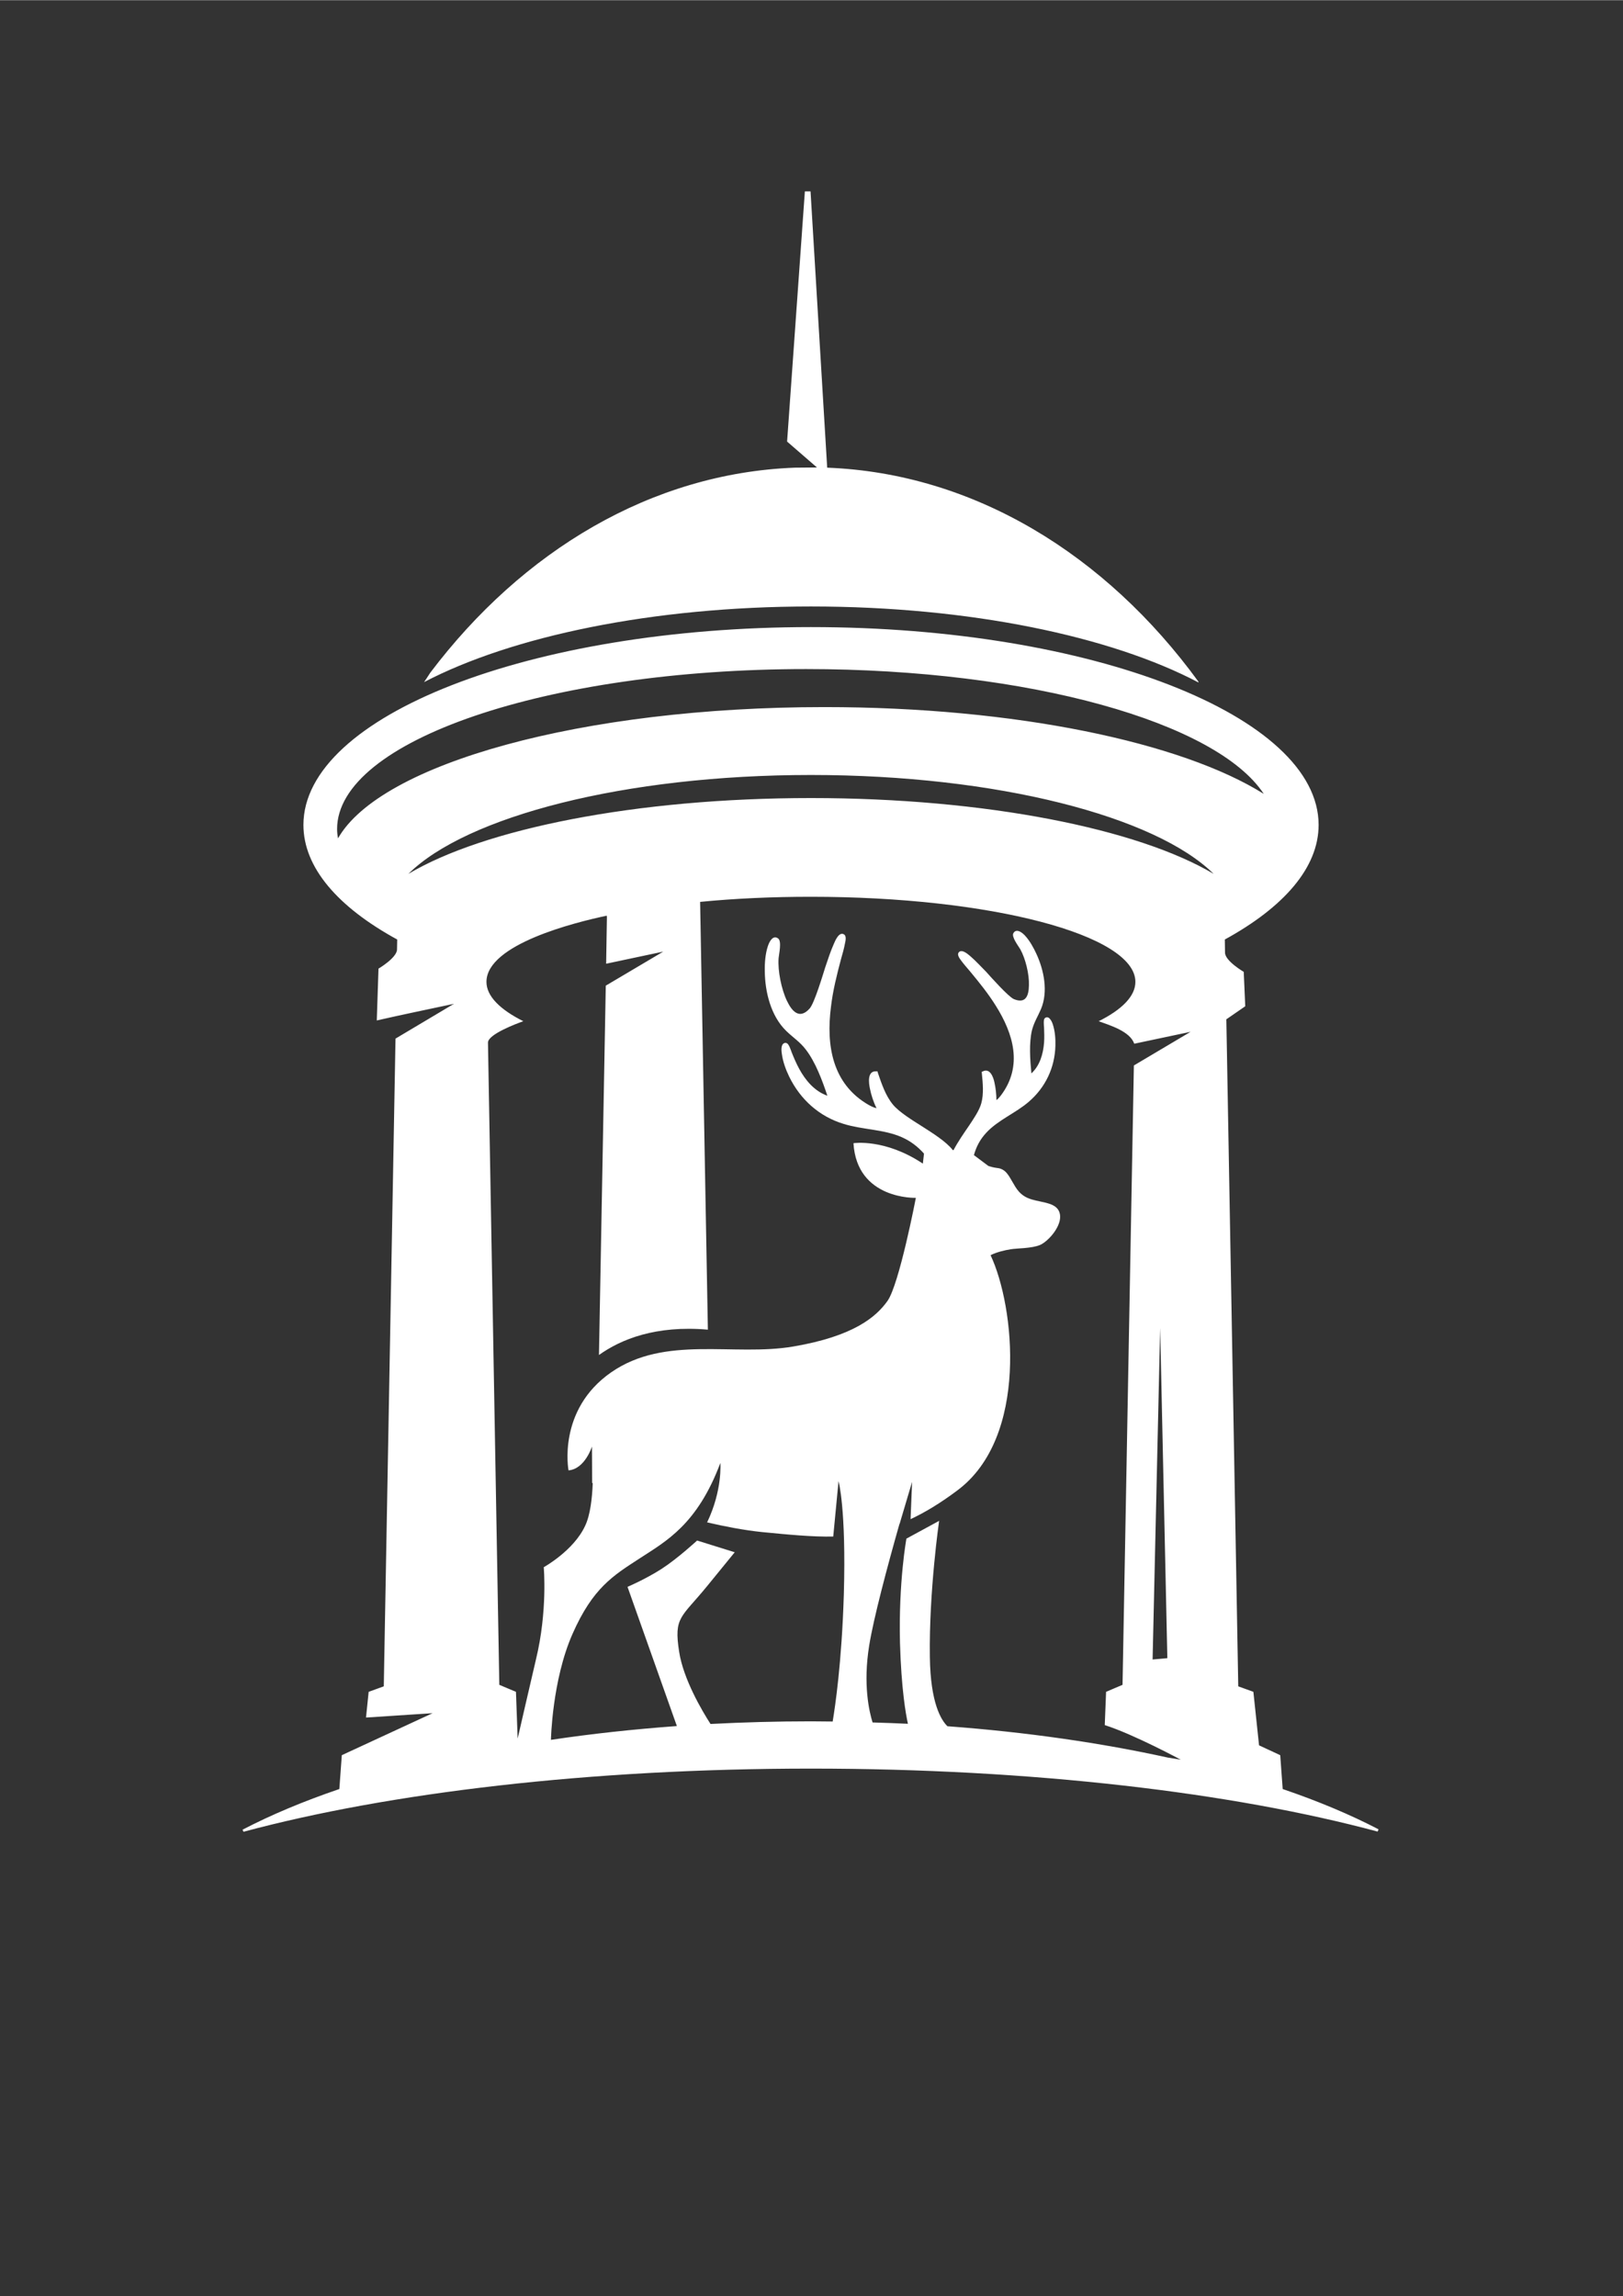 <?xml version="1.0" encoding="UTF-8"?> <svg xmlns="http://www.w3.org/2000/svg" xmlns:xlink="http://www.w3.org/1999/xlink" xmlns:xodm="http://www.corel.com/coreldraw/odm/2003" xml:space="preserve" width="2480px" height="3508px" version="1.1" style="shape-rendering:geometricPrecision; text-rendering:geometricPrecision; image-rendering:optimizeQuality; fill-rule:evenodd; clip-rule:evenodd" viewBox="0 0 2480 3507.43"><rect x="0" y="0" width="2480" height="3507.43" fill="#333333" stroke="none"/> <defs> <style type="text/css"> .fil0 {fill:white} </style> </defs> <g id="Слой_x0020_1">  <path class="fil0" d="M1239.12 957.75c428.48,0 775.76,135.51 775.76,302.22 0,65.29 -53.16,125.68 -143.3,175.08l0.29 20.23c0.28,12.71 28.6,29.18 28.6,29.18l2.31 52.58 -28.89 19.94 18.2 1019.04 23.11 8.38 8.67 81.76 32.36 15.03 3.76 51.72c54.31,18.49 103.72,39.29 146.48,61.54l-1.44 3.46c-221.32,-59.52 -527.58,-96.21 -865.91,-96.21 -338.91,0 -645.46,36.98 -867.06,96.5l-1.45 -3.18c43.34,-22.53 92.75,-43.33 147.93,-62.12l3.76 -51.71 138.68 -64.14 -101.7 6.64 4.05 -39.29 23.11 -8.38 17.91 -989.57 89.28 -53.16c-39.29,8.38 -78.59,16.47 -117.88,25.42l2.6 -79.16c0,0 28.03,-16.47 28.31,-29.18l0.29 -15.32c-90.43,-49.4 -143.3,-109.79 -143.3,-175.08 0,-166.71 346.99,-302.22 775.47,-302.22l0 0zm592.01 83.21l0.29 1.45c-133.78,-70.5 -349.31,-116.15 -592.3,-116.15 -242.41,0 -457.37,45.65 -591.14,115.57 3.18,-4.63 6.36,-9.54 9.53,-14.45 140.71,-186.07 337.76,-304.81 556.76,-313.19l34.09 -0.29 -45.65 -39.58 27.16 -382.25 8.67 0 25.43 422.12c224.49,8.67 425.87,132.9 567.16,326.77l0 0zm-592.01 142.73c284.59,0 526.42,63.28 615.41,151.11 -115.57,-68.77 -347.58,-115.86 -615.41,-115.86 -267.54,0 -499.84,47.09 -615.12,115.86 88.7,-87.83 330.53,-151.11 615.12,-151.11zm-7.22 -161.8c341.51,0 627.25,81.48 699.19,190.69 -125.68,-78.87 -379.35,-132.61 -671.46,-132.61 -370.4,0 -678.39,86.38 -743.11,200.51 -0.87,-4.62 -1.44,-9.24 -1.44,-14.16 0,-134.93 320.99,-244.43 716.82,-244.43zm-327.06 1243.24l0.86 0.58c-0.86,23.12 -3.75,48.54 -11.56,65.01 -17.62,38.14 -63.27,63.27 -63.27,63.27 0,0 6.07,66.75 -11.85,140.71 -12.42,53.45 -23.11,99.39 -28.02,121.06l-2.6 -71.36 -25.43 -10.69 -17.33 -981.19c0,-12.72 44.2,-29.18 54.02,-32.65 -35.82,-17.91 -56.34,-38.43 -56.34,-60.1 0,-57.78 137.24,-91.3 183.76,-101.12l0.29 2.02 -1.16 71.37 87.26 -18.5 -87.83 52.01 -10.4 564.27c33.51,-23.98 86.67,-45.65 166.42,-38.72l-11.85 -653.54c52.87,-5.2 109.79,-7.8 169.31,-7.8 273.9,0 495.79,58.07 495.79,130.01 0,21.67 -20.22,42.18 -56.05,60.1 17.34,6.35 47.67,15.31 54.32,34.38 33.23,-6.93 86.1,-18.2 86.1,-18.2l-86.68 51.43 -17.33 946.22 -25.14 10.69 -2.02 50.85c44.49,14.16 116.15,52.88 116.15,52.88l-19.36 -3.18c-102.57,-22.54 -216.12,-39.01 -337.18,-47.96 -9.53,-9.25 -26,-35.25 -26.87,-106.04 -1.44,-99.97 14.16,-207.74 14.16,-207.74l-49.98 27.16c0,0 -12.14,65.88 -9.83,159.2 2.03,70.79 8.96,109.5 12.14,123.66 -17.91,-0.87 -35.83,-1.44 -54.03,-2.02 -5.2,-16.76 -14.74,-58.08 -5.2,-117.31 6.64,-41.6 27.73,-120.77 46.23,-185.77l0.29 -0.29 19.06 -64.14 -2.31 56.92c22.25,-10.4 45.65,-24.56 71.08,-43.63 109.5,-80.9 88.12,-281.41 51.14,-359.71l0 0c10.11,-4.91 21.67,-7.52 30.62,-8.96 10.12,-1.73 32.07,-1.16 45.08,-6.64 13,-5.78 33.51,-29.19 30.33,-46.81 -3.17,-17.91 -25.42,-17.34 -43.62,-22.83 -18.21,-5.49 -23.7,-17.91 -28.9,-26.58 -5.49,-8.95 -10.11,-20.22 -23.69,-21.38 -4.62,-0.58 -9.24,-1.73 -13.29,-3.17l-21.96 -16.47c3.76,-13.29 9.54,-24.27 19.36,-34.68 17.91,-19.06 44.21,-29.47 64.14,-46.51 25.72,-21.96 40.16,-52.3 41.03,-86.1 0.29,-10.11 -0.58,-21.96 -3.76,-31.78 -0.86,-2.89 -2.31,-6.36 -4.33,-8.67 -2.02,-2.89 -5.49,-4.05 -8.38,-1.16 -2.02,2.32 -1.16,10.69 -0.87,13.87 0.29,7.8 0.58,15.6 0,23.4 -1.44,17.34 -6.35,34.68 -19.36,46.81 -2.02,-21.09 -3.75,-46.23 0.87,-65.87 3.18,-12.43 8.96,-21.09 13.87,-32.65 10.98,-26.29 4.62,-58.65 -6.93,-83.79 -4.34,-9.54 -10.4,-20.51 -17.63,-28.31 -4.04,-4.34 -13,-11.56 -17.62,-3.76 -3.47,5.49 7.51,19.65 10.4,24.56 8.09,14.44 13.87,38.42 13.29,55.18 -0.29,16.18 -4.91,28.61 -23.11,21.09 -8.38,-3.75 -34.97,-33.51 -42.19,-41.6 -7.8,-7.8 -15.6,-16.47 -23.98,-23.69 -3.75,-3.18 -13.58,-12.14 -18.2,-5.78 -2.6,3.75 1.73,9.24 4.04,12.42 4.05,5.49 8.96,10.98 13.58,16.47 13.87,16.76 27.45,33.52 39.01,52.01 27.16,43.05 41.89,92.45 8.09,137.23 -2.02,2.6 -4.34,5.49 -6.94,7.23 0,-8.67 -1.15,-18.78 -2.89,-26.29 -0.86,-4.63 -2.6,-10.12 -5.49,-14.16 -2.89,-4.05 -7.22,-6.07 -12.13,-3.47l-2.02 0.87 0.29 2.31c1.44,15.02 3.17,30.91 -0.87,45.65 -2.89,10.98 -12.71,25.14 -19.07,34.67 -8.09,11.85 -16.76,24.27 -23.4,36.98l-1.16 -0.28c-10.4,-13.29 -32.07,-26.58 -45.94,-35.54 -13.58,-8.67 -35.82,-21.96 -45.65,-34.09 -11.27,-13.87 -17.04,-31.5 -22.82,-48.25l-0.58 -2.32 -2.31 0c-13.58,-0.57 -10.98,18.21 -9.25,26.3 1.74,9.24 5.49,20.8 10.11,30.04 -4.04,-0.86 -8.08,-2.89 -11.84,-4.91 -56.05,-32.07 -65.3,-91.3 -57.79,-149.95 2.89,-24.85 8.96,-48.83 15.32,-72.81 2.31,-8.09 4.62,-16.18 6.06,-23.98 0.87,-3.75 2.6,-11.56 -1.44,-13.87 -7.51,-4.62 -13.29,9.25 -15.31,13.87 -5.2,11.56 -9.25,24.27 -13.29,36.12 -3.76,11.84 -16.76,55.47 -23.98,63.27 -15.32,17.05 -26.87,4.62 -34.68,-11.84 -8.38,-17.63 -14.15,-45.65 -12.71,-65.01 0.58,-6.65 5.2,-26.29 -0.87,-30.34 -8.08,-5.78 -13.58,5.78 -15.6,12.14 -3.75,11.26 -4.91,25.71 -4.62,37.84 0.29,31.79 9.25,68.77 32.94,91.59 10.4,10.11 20.8,16.47 29.76,28.32 14.73,19.07 25.13,47.09 32.93,70.49 -19.64,-6.93 -33.51,-23.4 -43.33,-41.6 -4.34,-8.09 -7.81,-16.18 -11.27,-24.85 -1.16,-3.18 -4.05,-12.42 -7.51,-13.87 -3.76,-1.44 -6.65,1.16 -7.52,4.91 -0.86,3.18 -0.58,7.52 0,10.98 1.45,11.85 6.07,24.56 11.27,35.25 17.05,34.96 45.94,60.97 83.21,72.23 28.89,8.96 60.96,8.09 88.7,20.23 13.58,6.06 24.27,14.15 34.09,25.13l-1.73 15.32c-58.07,-38.72 -106.04,-31.21 -106.04,-31.21 5.21,86.68 95.35,83.5 95.35,83.5 0,0 -25.42,132.33 -43.34,157.47 -17.62,24.84 -52.29,54.02 -143.88,69.63 -91.3,15.6 -195.89,-17.92 -278.53,39.58 -82.63,57.5 -65,149.66 -65,149.66 25.13,-2.02 35.82,-36.4 35.82,-36.4l0.29 55.47 0.01 0zm-62.99 392.65l0 0c0,0 1.73,-91.01 32.94,-161.79 31.2,-70.79 62.4,-89.28 102.85,-115.57 40.45,-26.3 87.84,-51.72 123.08,-145.62 0,0 3.47,41.31 -20.22,90.72 27.45,6.36 55.76,11.85 83.21,14.74 41.61,4.04 76.85,7.51 109.5,6.93l8.09 -84.66c0,0 11.85,41.61 8.09,173.07 -3.18,104.59 -13.29,171.33 -17.04,194.16 -10.98,0 -21.96,-0.29 -33.23,-0.29 -52.01,0 -103.43,1.44 -153.42,4.04 -12.71,-19.64 -41.6,-68.47 -47.96,-110.37 -8.38,-53.45 3.18,-51.71 42.76,-100.25 39.58,-48.54 42.18,-51.72 42.18,-51.72l-57.49 -17.91c0,0 -30.05,27.73 -54.32,43.34 -24.27,15.6 -52.01,27.44 -52.01,27.44l75.41 212.65c-66.45,4.91 -130.88,11.85 -192.42,21.09l0 0zm930.91 -629.27l10.98 504.46 -22.53 2.02 11.55 -506.48z"></path> </g> </svg> 